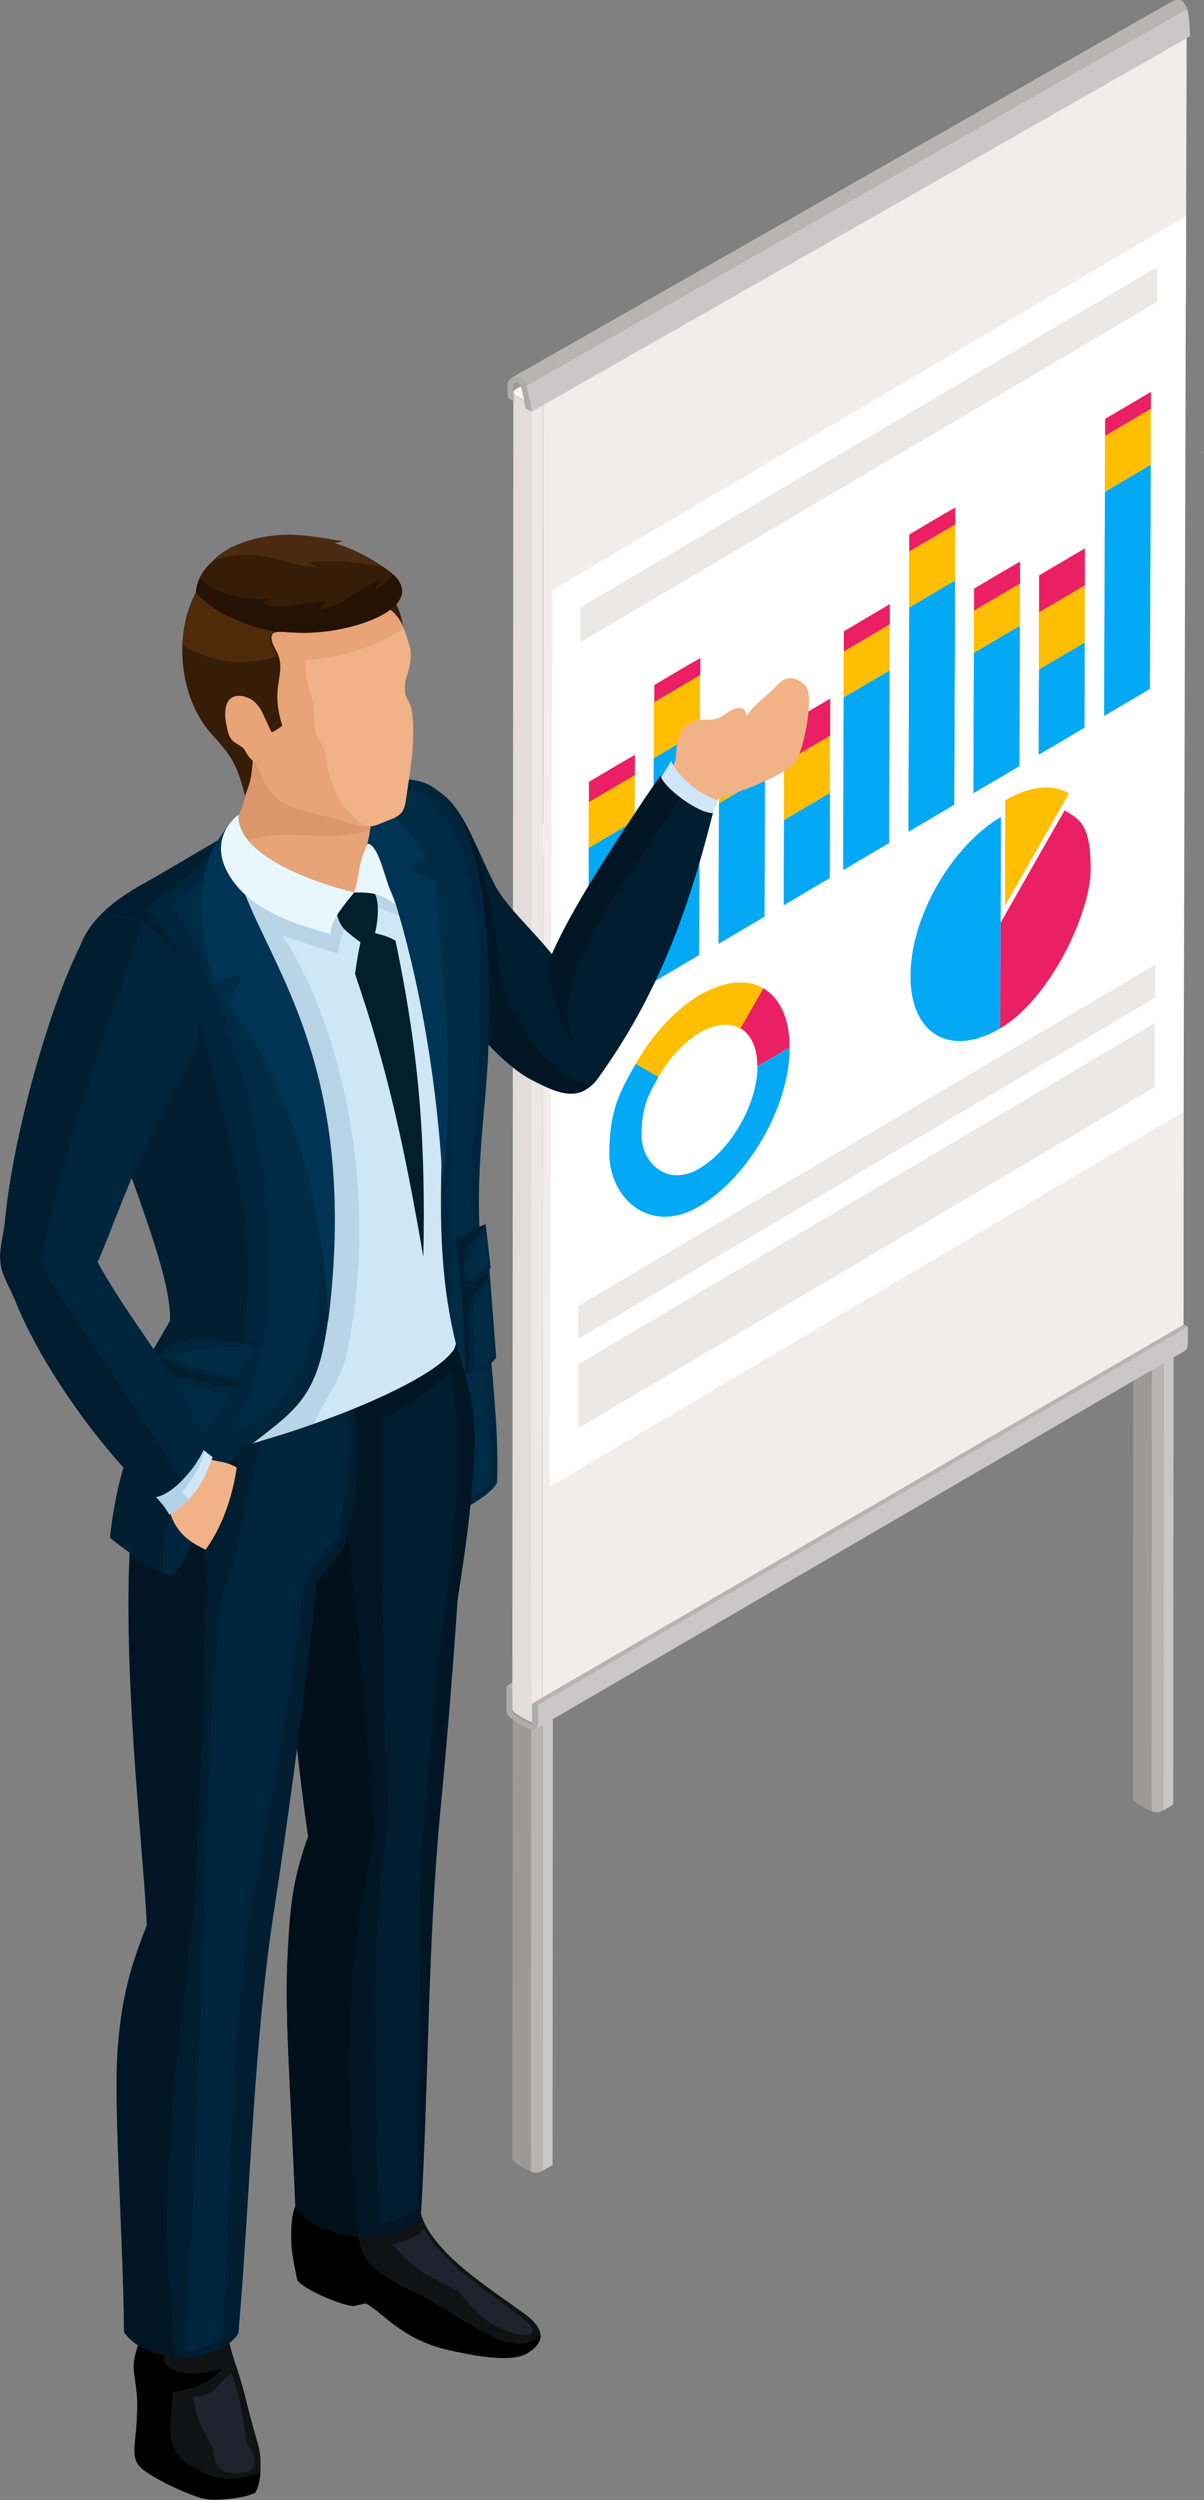 <svg id="_レイヤー_2" data-name="レイヤー 2" xmlns="http://www.w3.org/2000/svg" viewBox="0 0 58.33 121.09"><rect x="0" y="0" width="58.33" height="121.09" fill="#808080" stroke="none"/><defs><style>.cls-1{fill:#f7f4f4}.cls-1,.cls-11,.cls-12,.cls-13,.cls-15,.cls-17,.cls-19,.cls-2,.cls-20,.cls-21,.cls-25,.cls-26,.cls-27,.cls-28,.cls-29,.cls-30,.cls-31,.cls-32,.cls-33,.cls-5{fill-rule:evenodd}.cls-2{fill:#f2eded}.cls-5{fill:#361d07}.cls-11{fill:#adabab}.cls-12{fill:#c9c7c7}.cls-13{fill:#cee6f5}.cls-15{fill:#b8b4b4}.cls-17{fill:#9c9999}.cls-19{fill:#f1b287}.cls-20{fill:#eb1f64}.cls-21{fill:#e8f6ff}.cls-25{fill:#e8a476}.cls-26{fill:#ffbe00}.cls-27{fill:#003454}.cls-28{fill:#00263d}.cls-29{fill:#002b45}.cls-30{fill:#03a9f5}.cls-31{fill:#001e30}.cls-32{fill:#041e2e}.cls-33{fill:#001624}</style></defs><g id="Layer_1" data-name="Layer 1"><path class="cls-1" d="M57.56 21.77zm.5.18a.5.5 0 00.27-.1c-.1.06-.19.09-.27.1zm-1.18.17l-1.79 1.04c-.3.17-.12.3.16.46.05.03.11.06.17.1.06.03.11.07.17.1.28.16.5.26.8.09l.49-.29v-1.5z"/><path class="cls-12" d="M56.39 23.92l-.04 63.78.49-.29.04-63.78-.49.29z"/><path class="cls-15" d="M55.84 23.95l-.2 4.4.15 59.38c.09.03.18.06.27.05.1 0 .19-.04.28-.09l.04-63.78c-.19.11-.35.11-.55.04z"/><path class="cls-17" d="M55.59 23.83c-.05-.03-.11-.06-.17-.1-.06-.03-.12-.07-.17-.1-.17-.1-.31-.19-.31-.29l-.05 63.78c-.02.17.73.55.9.61l.04-63.78c-.08-.03-.16-.08-.25-.13z"/><path class="cls-1" d="M27.49 39.23zm.5.18a.5.5 0 00.27-.1c-.1.06-.19.09-.27.1zm-1.18.17l-1.79 1.04c-.3.17-.12.3.16.46.05.03.11.06.17.1.06.03.11.07.17.1.28.16.5.26.8.09l.49-.29v-1.5z"/><path class="cls-12" d="M26.32 41.37l-.04 63.78.49-.28.04-63.78-.49.28z"/><path class="cls-15" d="M25.77 41.41l-.2 4.4.15 59.38c.09.03.18.06.27.05.1 0 .19-.04.28-.09l.04-63.78c-.19.11-.35.11-.55.04z"/><path class="cls-17" d="M25.52 41.28c-.05-.03-.11-.06-.17-.1-.06-.03-.12-.07-.17-.1-.17-.1-.31-.19-.31-.29l-.05 63.78c-.02.17.73.55.9.61l.04-63.78c-.08-.03-.16-.08-.25-.13z"/><path class="cls-17" d="M25.78 83.71c-.14-.05-.33-.15-.51-.26-.16-.1-.31-.22-.4-.32-.06-.07-.1-.11-.12-.17a.601.601 0 01-.03-.2c0-.37-.05-.69-.09-1.05l.78-.31.58.37-.06 1.7-.17.25z"/><path class="cls-15" d="M24.55 81.67l.98-.62.32.16-1.04.65-.26-.19z"/><path class="cls-17" d="M24.62 19.29c-.02-.23-.09-.65.04-.86.07-.12.18-.17.31-.18.08 0 .17 0 .26.05.07.04.14.1.18.18.06.11.12.3.18.55.06.25.12.56.17.92l-.85-.49-.28-.16z"/><path class="cls-2" d="M57.38 1.57l-.13 1.17.08 12.04h.01c.02-.01.04-.02.05-.04h.01s.01-.01.02-.01l.02-.02s.01-.01.01-.02v-.05l.04-13.22c0 .08-.1.14-.15.18z"/><path class="cls-1" d="M57.22 1.1c-.05-.03-.11-.06-.17-.1-.06-.03-.11-.07-.16-.1-.28-.16-.51-.26-.8-.09-10.35 6.01-20.71 12.01-31.06 18.02-.3.17-.12.3.16.46.05.03.11.06.17.1.06.03.11.07.17.1.28.16.5.26.8.09C36.68 13.57 47.04 7.57 57.39 1.56c.3-.17.12-.31-.16-.47z"/><path class="cls-2" d="M26.32 19.59l-.04 63.78c10.37-6.03 20.68-11.99 31.06-18.02l.04-63.78C47.01 7.6 36.7 13.56 26.32 19.59z"/><path d="M25.77 19.63l-.2 4.4.15 59.38c.09.03.18.06.27.05.1 0 .19-.04.28-.09l.04-63.78c-.19.11-.35.11-.55.04z" fill="#ede8e8" fill-rule="evenodd"/><path d="M25.52 19.5c-.05-.03-.11-.06-.17-.1-.06-.03-.12-.07-.17-.1-.17-.1-.31-.19-.31-.29l-.05 63.78c-.02.17.73.55.9.61l.04-63.78c-.08-.03-.16-.08-.25-.13z" fill="#e3dcdc" fill-rule="evenodd"/><path class="cls-12" d="M24.76 18.37a.39.39 0 01.2-.16c.05-.04.46-.28.52-.3L56.63.16c.28-.16.59-.29.79.08.19.32.21.89.23 1.52L25.76 19.94c-.25-.7-.18-1.66-1-1.57z"/><path class="cls-15" d="M24.76 18.37a.39.39 0 01.2-.16c.05-.04.46-.28.52-.3L56.63.16c.28-.16.59-.29.79.08.03.06.06.12.09.2l-32.09 18.3c-.12-.25-.31-.41-.67-.37z"/><path class="cls-11" d="M24.62 19.29c-.02-.23-.09-.65.04-.86.07-.12.18-.17.31-.18.08 0 .17 0 .26.05.07.04.14.1.18.18.06.11.12.3.18.55.06.25.12.56.17.92l-.3-.17c-.04-.27-.09-.5-.13-.69-.05-.22-.1-.39-.15-.48-.06-.1-.21-.14-.28-.04-.08.12 0 .59 0 .71v.17l-.27-.16z"/><path class="cls-12" d="M25.93 82.68l31.62-18.42v.84c-.02.13-.03.22-.08.28l-.12.08-31.42 18.31v-1.09z"/><path class="cls-15" d="M25.93 82.68l31.63-18.42-.21-.1L25.8 82.5l.13.18z"/><path class="cls-11" d="M26.07 82.59v.85c-.02.13-.03.22-.08.28-.07.09-.16.11-.31.05-.14-.05-.33-.15-.51-.26-.16-.1-.4-.25-.49-.35-.06-.07-.1-.11-.12-.17a.601.601 0 01-.03-.2l.01-1.11.26.19v1.03c0 .02.03.05.06.09.08.09.3.22.44.31l.45.23s.02 0 .02-.02v-.99l.28.09z"/><path d="M26.75 28.59c5.11-3.02 10.23-6.04 15.35-9.06l15.36-9.06-.06 21.7-.06 21.68c-5.12 3.03-10.24 6.06-15.35 9.08-5.11 3.02-10.23 6.05-15.35 9.08l.06-21.7.06-21.72z" fill="#fff" fill-rule="evenodd"/><path class="cls-30" d="M38.26 50.73c0 2.83-1.97 6.28-4.38 7.7-2.41 1.43-4.36-.41-4.36-2.54s.51-3.01 1.31-4.41c.37.22.73.43 1.1.64-.52.9-.84 1.48-.85 2.85 0 1.37 1.25 2.55 2.8 1.63 1.55-.92 2.81-3.13 2.82-4.95.52-.31 1.04-.62 1.56-.92z"/><path class="cls-20" d="M36.98 47.87c.79.46 1.28 1.45 1.27 2.86-.52.31-1.05.62-1.56.92 0-.91-.31-1.55-.82-1.84.37-.65.74-1.29 1.11-1.95z"/><path class="cls-26" d="M33.9 48.2c1.21-.71 2.3-.78 3.08-.33l-1.11 1.95c-.51-.29-1.21-.25-1.98.21-.77.46-1.48 1.24-1.99 2.14-.37-.21-.73-.42-1.1-.64.79-1.4 1.89-2.61 3.09-3.33z"/><path class="cls-30" d="M48.46 49.81c-2.41 1.43-4.36.29-4.35-2.54 0-2.83 1.97-6.27 4.38-7.7 0 3.41-.02 6.83-.03 10.24z"/><path class="cls-20" d="M51.57 39.25c.79.46 1.27.74 1.27 2.86s-1.97 6.28-4.38 7.7c0-1.7.01-3.41.02-5.12 1.03-1.81 2.06-3.63 3.1-5.44z"/><path class="cls-26" d="M48.71 38.76c1.21-.71 2.3-.79 3.08-.33-1.04 1.82-2.07 3.63-3.1 5.44 0-1.71 0-3.41.01-5.12z"/><path d="M28.12 29.42c4.66-2.75 9.32-5.5 13.97-8.25 4.66-2.75 9.32-5.49 13.97-8.24v1.69c-4.65 2.75-9.31 5.5-13.97 8.24-4.66 2.75-9.32 5.5-13.97 8.25v-1.69zm-.1 35.43c4.66-2.75 9.32-5.51 13.97-8.26s9.31-5.51 13.97-8.26v-1.6c-4.66 2.76-9.32 5.51-13.97 8.26s-9.31 5.5-13.97 8.26v1.6zm-.01 4.33c4.66-2.75 9.32-5.51 13.97-8.26s9.31-5.51 13.96-8.26v-3.1c-4.66 2.76-9.31 5.51-13.96 8.26s-9.31 5.51-13.97 8.26v3.1z" fill="#ebe8e8" fill-rule="evenodd"/><path class="cls-30" d="M28.52 41.07c.74-.44 1.48-.88 2.23-1.32 0 2.79-.01 5.58-.02 8.37-.74.44-1.49.88-2.23 1.32 0-2.79.02-5.58.02-8.37zm3.16-4.35c.74-.44 1.49-.88 2.23-1.32 0 1.81-.01 3.62-.02 5.43 0 1.81-.01 3.62-.02 5.43-.74.44-1.49.88-2.23 1.32 0-1.81 0-3.62.01-5.43 0-1.81.01-3.62.02-5.43zm3.15 2.19c.74-.44 1.48-.88 2.23-1.32 0 2.27-.01 4.54-.02 6.81-.74.44-1.48.88-2.23 1.32 0-2.27.01-4.54.02-6.81zm3.15.81c.74-.44 1.49-.88 2.23-1.32 0 1.38 0 2.76-.01 4.13-.74.44-1.49.88-2.23 1.32 0-1.38 0-2.75.01-4.13z"/><path class="cls-26" d="M28.52 41.07c.74-.44 1.48-.88 2.23-1.32v-2.23c-.74.44-1.49.88-2.23 1.31v2.23z"/><path class="cls-20" d="M28.53 37.87c.74-.44 1.48-.88 2.23-1.31v.98c-.74.44-1.49.88-2.23 1.31v-.98z"/><path class="cls-26" d="M31.68 36.72c.74-.44 1.49-.88 2.23-1.32v-2.72c-.74.44-1.49.88-2.23 1.32v2.72zm3.15 2.19c.74-.44 1.48-.88 2.23-1.32v-2.05c-.74.44-1.49.88-2.23 1.32v2.05z"/><path class="cls-20" d="M31.7 33.18c.74-.44 1.48-.88 2.23-1.31v.82c-.74.44-1.49.88-2.23 1.32v-.82zm3.14 2.62c.74-.44 1.48-.88 2.23-1.32v1.06c-.74.44-1.49.88-2.23 1.32V35.8z"/><path class="cls-26" d="M37.98 39.72c.74-.44 1.49-.88 2.23-1.32v-2.77c-.75.44-1.49.88-2.23 1.32v2.77z"/><path class="cls-20" d="M37.99 35.16c.74-.44 1.48-.88 2.23-1.32v1.79c-.75.44-1.49.88-2.23 1.32v-1.79z"/><path class="cls-30" d="M40.87 33.78c.74-.44 1.49-.87 2.23-1.31 0 2.79-.02 5.58-.02 8.36-.75.44-1.49.88-2.23 1.32 0-2.79.01-5.58.02-8.37zm3.17-4.35c.74-.44 1.48-.88 2.23-1.31 0 1.81 0 3.62-.02 5.43 0 1.81-.01 3.62-.02 5.43-.74.44-1.48.88-2.22 1.31 0-1.81.01-3.62.02-5.43 0-1.81.01-3.62.02-5.43zm3.14 2.19c.74-.44 1.49-.88 2.23-1.31 0 2.27-.02 4.53-.02 6.8-.74.44-1.49.88-2.23 1.31 0-2.27.01-4.53.02-6.8zm3.15.81c.74-.44 1.48-.87 2.22-1.31 0 1.38 0 2.75-.01 4.13-.74.44-1.48.88-2.22 1.31 0-1.38 0-2.75.02-4.13z"/><path class="cls-26" d="M40.87 33.78c.74-.44 1.49-.87 2.23-1.31v-2.23c-.74.44-1.49.88-2.23 1.32v2.22z"/><path class="cls-20" d="M40.88 30.58c.74-.44 1.49-.88 2.23-1.32v.98c-.74.44-1.49.88-2.23 1.32v-.98z"/><path class="cls-26" d="M44.04 29.43c.74-.44 1.48-.88 2.23-1.31V25.4c-.74.44-1.49.88-2.23 1.31v2.72zm3.14 2.19c.74-.44 1.49-.88 2.23-1.31v-2.05c-.74.44-1.49.88-2.23 1.32v2.05z"/><path class="cls-20" d="M44.05 25.89c.74-.44 1.48-.88 2.23-1.31v.82c-.74.44-1.49.88-2.23 1.31v-.82zm3.14 2.62c.74-.44 1.48-.88 2.23-1.31v1.06c-.74.44-1.49.88-2.23 1.32v-1.06z"/><path class="cls-26" d="M50.33 32.43c.74-.44 1.48-.87 2.22-1.31v-2.77c-.74.44-1.48.88-2.22 1.31v2.77z"/><path class="cls-20" d="M50.34 27.87c.74-.44 1.48-.87 2.22-1.31v1.79c-.74.44-1.48.88-2.22 1.31v-1.79z"/><path class="cls-30" d="M53.53 23.82c.74-.44 1.48-.87 2.22-1.31 0 1.81-.01 3.62-.02 5.43 0 1.81-.01 3.62-.02 5.43-.74.44-1.48.88-2.22 1.31 0-1.81.01-3.62.02-5.43 0-1.81.01-3.62.02-5.43z"/><path class="cls-26" d="M53.53 23.82c.74-.44 1.48-.87 2.22-1.31v-2.72c-.74.44-1.48.87-2.22 1.31v2.72z"/><path class="cls-20" d="M53.54 20.29c.74-.44 1.48-.87 2.22-1.31v.82c-.74.44-1.48.87-2.22 1.31v-.82z"/><path class="cls-19" d="M36.17 34.66c-.09-.52-.47-.43-.93-.14-.29.18-.44.36-.99.34-1.25-.04-1.45.83-1.5 1.74-.02.39-.18.6-.43.98-.37.55-.46 1.52-.42 1.92l2.12 1.05.78-1.87c1.04-.32 3.05-1.05 3.69-1.71.42-.44.99-3.29.54-3.75-.52-.53-1.04-.45-1.41 0-.17.21-1.26 1.08-1.44 1.45z"/><path class="cls-13" d="M32.51 36.86c.43.87 1.41 1.63 2.3 1.92l-.37.76c-1.43.21-3-.33-2.47-1.76.08-.22.4-.63.54-.92z"/><path class="cls-31" d="M32 37.57c.14.6 1.89 1.86 2.54 1.81-1.22 4.84-2.7 8.86-5.56 12.84-.31.43-.64.62-1.01.7-.67.15-1.48-.32-2.24-.68l.61-4.97c.67-2.27 3.4-6.41 5.65-9.71z"/><path class="cls-31" d="M29.05 52.12c-.4.5-.7.74-1.09.82-.7.15-1.56-.31-2.24-.66-2.12-1.1-5.73-5.72-9.38-12.86.38-.07 3.03-1.53 3.35-1.53 2.47.04 2.94 2.3 4.26 4.93.67 1.34 2.54 2.76 3.55 4.48l1.55 4.82z"/><path class="cls-33" d="M28.59 52.62c-.2.18-.4.28-.63.33-.7.15-1.56-.31-2.24-.66-2.12-1.1-5.73-5.72-9.38-12.86.38-.07 3.03-1.53 3.35-1.53.2 0 .38.02.55.05 1.1 1 2.09 1.84 2.72 3.09.73 1.45 1.17 5.64 1.48 7.05.72 1.76 2.01 3.72 4.16 4.53z"/><path d="M19.99 105.8c.33 1.16.41 1.76.9 2.44.96 1.35 2.38 2.31 4.45 3.78.98.7 1.19 1.36.2 1.97-.78.48-2.7.1-3.9-.18-2.25-.53-3.16-1.88-3.93-2.24l-.58.13c-.48 0-2.35-.75-2.72-1.24-.09-.42-.25-1.15-.29-1.74-.07-1.9.23-1.71.74-3.2 1.73.13 3.41.22 5.14.28zM7 112.69c-.29.84-.55 1.49-.52 2.02.03.55.18 1.08.17 1.77 0 .59-.04 1.1-.11 1.77-.07.69 0 1.01.3 1.29.49.45 1.95 1.14 2.64 1.37.37.13.71.2 1.21.16.58-.05 1.05-.08 1.62-.3.15-.06.3-.64.31-1.14.02-1.05-.07-.96-.51-2.63-.15-.57-.27-1.11-.47-1.78-.25-.83-.57-1.56-.6-2.37l-3.08-.12-.97-.05z" fill="#111214" fill-rule="evenodd"/><path d="M7 112.69c-.29.84-.55 1.49-.52 2.02.03.55.18 1.08.17 1.77 0 .59-.04 1.1-.11 1.77-.07.69 0 1.01.3 1.29.49.45 1.95 1.14 2.64 1.37.37.13.71.2 1.21.16.58-.05 1.05-.08 1.62-.3.13-.05.27-.53.31-.99-.94.32-1.86.45-2.76 0-1.91-.93-1.66-1.71-1.48-3.91 1.24-.22 1.73-.44 2.36-1.12-1.06.31-2.2.37-2.76-.28l-.18-1.75-.8-.04zm19.19.42c.01.3-.19.59-.65.87-.78.48-2.7.1-3.9-.18-2.25-.53-3.16-1.88-3.93-2.24l-.58.13c-.48 0-2.35-.75-2.72-1.24-.09-.42-.25-1.15-.29-1.74-.07-1.9.23-1.71.74-3.2.77.06 1.52.11 2.28.15.14 1.25-.05 3.42.99 4.22 1.15.9 2.05 1.14 2.82 1.61 2.46 1.49 4.08 2.71 5.25 1.62z" fill-rule="evenodd"/><path d="M11.21 114.93c-.89.7-.58 1.01-1.88 1.18.32 1.29.36 1.35 1.01 2.54.05.49.09 1.13 1.05 1.14 1.78.01.55-1.46.54-1.52-.09-.81-.31-2.29-.72-3.34zm9.33-6.99c-.25.36-.73.57-1.53.77 1.29 1.45 1.47 1.32 3.2 2.29.87.99.99 1.18 1.55 1.51.66.38 1.6.78 1.99.49.17-.12-.06-.46-.79-.99-.83-.6-1.67-1.21-2.44-1.84-.76-.63-1.44-1.32-1.99-2.21z" fill="#20232e" fill-rule="evenodd"/><path class="cls-28" d="M18.84 37.75c1.62-.1 2.35.24 3.21 1.51 1.49 2.23 1.73 6.97 1.62 11.24-.06 2.42-.44 4.55-.47 7.56-.04 3.6 1.06 9.95.88 13.76-.33.71-2.64 1.89-2.95 1.83.3-3.8.38-8.91.23-14.14-.14-5.08-.5-10.28-1.45-14.13-1.39-5.66-3.79-6.27-3.54-7.04.05-.15 2.37-.58 2.47-.59z"/><path d="M12.24 60.35c.06.88.08 1.68.07 2.41-2.33-2.12-4.52-4.84-6.57-7.79-1.05-2.95-2-5.9-1.98-8l8.48 13.37z" fill="#11101a" fill-rule="evenodd"/><path class="cls-29" d="M17.77 40.02c2.54 2.02 4.17 9.48 4.13 14.5-.07 7.27 0 11.52-.42 18.67.94-.36 1.7-.82 2.34-1.49-.25-6.06-1.26-12.07-.82-18.06.38-5.1.7-12.06-2.26-14.97-1.9-1.02-2.51.87-2.96 1.34z"/><path class="cls-33" d="M13.55 73.98c-.19-1.57-.3-3.08-.25-4.44 1.4-.56 2.88-1.09 4.3-1.71l-.1-.09c1.51-.71 2.81-1.81 4.54-2.8.73 2.29 1 3.31.94 5.18-.07 2.43-.42 4.9-.81 7.36-.25 3.77-.59 7.71-.84 10.28-.62 6.57-.55 13.05-.94 19.61-.81 1.34-4.74 1.42-6.08-.46-.2-5.19-.53-9.29-.38-12.12.12-2.36.23-3.72 1-5.83-.51-3.5-1.19-9.93-1.38-14.98z"/><path d="M18.13 88.94c-1.29 6.09-1.61 10.38-.79 19.39-1.19-.09-2.39-.54-3.03-1.42-.2-5.19-.53-9.29-.38-12.12.12-2.36.23-3.72 1-5.83-.66-4.49-1.6-13.85-1.4-18.86l2.69-1.08c.82 7.42 1.33 11.24 1.91 19.92z" fill="#00101a" fill-rule="evenodd"/><path class="cls-31" d="M15.34 76.65c-.5 5.06-1.47 12.08-2.03 15.67-1.03 6.52-1.19 14.16-1.76 20.71-.89 1.39-4.25 1.68-5.53-.05-.06-5.19-.53-11.01-.3-13.84.19-2.36.58-3.79 1.4-5.87-.13-4.05-2.24-20.67.55-23.93.15-.3.32-.55.52-.74l4.06-.32 4.82-.56c.32 1.58.43 3.64-.03 5.72-.01.06-.05.14-.11.24-.05.34-.11.68-.18 1.03-.07.32-.84 1.2-1.4 1.94z"/><path class="cls-33" d="M10.93 73.31c-.55 1.28-.98 3.43-1.01 5.58-.07 3.08-.3 10.35-.59 13.81-.57 6.79-1.87 12.45-.84 21.46-.97-.06-1.92-.44-2.48-1.19-.06-5.19-.53-11.01-.3-13.84.19-2.36.58-3.79 1.4-5.87-.13-4.13-2.33-21.34.72-24.11l4.64-.32c-.6 1.72-.79 2.72-1.54 4.47z"/><path class="cls-31" d="M21.87 66.39c-1.08 1.07-1.99 1.63-3.36 2.36 0 2.3 0 6.56.08 10.82 0 2.52.05 5.09.16 7.22.06 1.7-.4 4.52-.47 6.42-.19 4.84-.02 9.65.02 14.48.91.01 1.73-.57 1.89-.78l.2-15.82c.1-2.57.5-6.42.82-10.38.67-4.73 1.33-10.21.67-14.31z"/><path class="cls-28" d="M22.29 61.33c.6-.66.77-.82 1.33-1.01l.42 5.44c-.28.44-1.2.81-1.48.7l-.26-5.12z"/><path class="cls-31" d="M22.29 61.33c.6-.66.77-.82 1.33-1.01.06 1.54.09 1.5-.36 2.04-.82.97-.5 1.04-.53 4.14-.05 0-.12-.02-.17-.04l-.26-5.12z"/><path class="cls-29" d="M23.66 62.15l-.73 1.16.07 2.99c.4-.13.55-.24.89-.66l-.23-3.49z"/><path class="cls-28" d="M22.07 60.04c.67-.3.95-.57 1.46-.74l.24 2.09c-.12.34-.97.99-1.49.53l-.21-1.87z"/><path class="cls-31" d="M22.07 60.04c.67-.3.95-.57 1.46-.74-.39.75-1.26.87-1.08 2.72a.62.62 0 01-.17-.11l-.21-1.87z"/><path class="cls-29" d="M23.5 59.59c-.33.52-.8 1.25-.87 2.27.47-.03.62-.15 1.01-.57-.02-.56-.08-1.08-.15-1.69z"/><path class="cls-13" d="M22.08 65.1c-.02.11-.06.22-.13.32-1.49 2.08-10.84 5.21-12.79 5.04 1.55-13.5-12.58-24.99 2.56-29.44l4.36 2.4 1.56-.28.2-1.92c2.11 2.1 3.08 4.88 3.46 8.74.49 5.06-.57 9.59.79 15.14z"/><path d="M15.2 68.97c-2.59.92-5.13 1.57-6.04 1.49 1.55-13.5-12.58-24.99 2.56-29.44l4.36 2.4 1.56-.28.2-1.92c.93.92 1.64 1.98 2.17 3.2l-.12.14c-1.14-.36-1.73-.82-2.32-.56-.48.21-1.04.97-1.21 2.18-.69-.17-2-.66-2.68-.86 2.52 3.76 4.88 11.86 3.11 20.3-.22 1.05-1.11 2.26-1.59 3.35z" fill="#b8d4e6" fill-rule="evenodd"/><path class="cls-28" d="M6.96 42.8c.81-.45 2.47-1.47 4.26-2.47-1.51 1.8 2.13 6.14 3.82 11.56 1.07 3.42 1.44 9.74.6 13.5-.63 2.84-1.98 3.31-4.14 5.13-1.49 1.25-2.04 4.88-3.23 5.83-1.11-.45-2.39-1.39-2.94-1.91.72-5.9 2.75-6.75 2.91-10.42.15-3.37-4.61-12.36-4.56-17.02.02-2.07 1.76-3.35 3.28-4.2z"/><path class="cls-31" d="M6.96 42.8l4.14-2.3c-.62.99-2.27 2.06-4.05 3.56 1.01.91 1.85 2.3 2.3 4.06.94 3.7 2.37 8.57 2.61 11.96.66 9.04-4.05 9.82-4.08 16.07-.89-.47-2.07-1.23-2.55-1.67.6-5.68 2.62-6.31 2.9-10.46.23-3.37-4.61-12.36-4.56-17.02.02-2.07 1.76-3.35 3.28-4.2z"/><path class="cls-19" d="M13.5 74c.19.46.04 2.84-2.04 1.79-1.66-.84-2.37-.99-2.94-1.89-.42-.67-.32-1.36-1.06-2.07l1.98-1.81c.64 1.01 1.12.55 1.99 1.04.96.54 1.4 1.29 2.08 2.95z"/><path class="cls-13" d="M8.21 73.36c1.24-.74 1.69-1.66 2.09-2.78-.36-.28-.52-.38-.82-.73l-2.11 2.47c.38.38.54.54.84 1.04z"/><path class="cls-27" d="M17.64 38.88c1.51.71 2.01.99 3.07 2.61l-.92.64 1.28.54c.46 4.69.94 9.92.38 14.68-.24-4.64-1.04-9.41-2.2-13.31-.44-1.5-1.06-2.14-2.04-3.61-.16-.24.14-1.68.43-1.55z"/><path d="M8.21 73.36c.38-.23.69-.47.94-.73-.16-.14-.18-.19-.34-.33.31-.32 1.26-1.84 1.05-2.06l-2.49 2.09c.38.38.54.54.84 1.04z" fill="#b1d2e6" fill-rule="evenodd"/><path class="cls-31" d="M11.58 70.09c-.13 1.81-.62 3.59-1.65 5.02l.14 1.7c1.36.15 2.62.2 3.07.05.46-.16 1.7-3.21 1.34-4.95-.26-1.28-1.74-1.48-2.57-1.9l-.33.09z"/><path class="cls-28" d="M12.64 69.8h-.01c-.57 2.36-1.07 5.41-1.89 7.67-.59 5.13-.73 10.73-.8 14.69-.3 7.23-.57 14.5-.93 21.72.66-.06 1.38-.35 1.73-.67.4-5.9.49-14.2 1.23-19.75.15-1.13 2.01-10.32 2.66-16.21.21-1.87 1.7-2.1 1.82-3.18.27-2.37.61-3.22.39-5.7-1.39.52-2.77 1.02-4.19 1.42zm-4.68-5.37c1.95.58 2.49.75 4.06 1.61l-2.31 4.37c-1.23.1-2.73-.54-3.9-1.55l2.15-4.42z"/><path class="cls-31" d="M7.96 64.43c1.95.58 2.49.75 4.06 1.61-.7 1.3-.58 1.32-2.08.92-2.69-.72-1.97-.16-3.76 2.19-.08.1-.24-.19-.36-.29l2.15-4.42z"/><path class="cls-28" d="M8.29 63.89c1.96.59 2.88.72 4.33 1.2l-.98 1.72c-.58.09-3.27-.46-4.23-1.38l.89-1.53z"/><path class="cls-31" d="M8.29 63.89c1.96.59 2.88.72 4.33 1.2-1.58.05-3.9-.88-4.86.61a3.44 3.44 0 01-.36-.28l.89-1.53z"/><path class="cls-29" d="M11.13 67.53l-2.56-.42-1.79 2.09c1.12.61 1.53.76 2.65 1.05l1.7-2.73zm1.2-2.27c-1.25-.03-3.01-.08-3.96.55 1.24.53 1.71.62 3.05.79.38-.41.61-.84.91-1.34z"/><path class="cls-32" d="M17.48 45.58c-.13.56-.2 1.03-.28 1.6 1.56 4.53 2.39 8.36 3.31 13.71.11-5.48-.16-9.63-1.35-15.33-.49-.27-.82-.31-1.07-.38-.12-.03-.15 0-.36 0l-.24.4z"/><path class="cls-28" d="M4.59 44.64c-.2.28-.45.67-.65 1.08C2.33 48.85.63 55.14.26 58.99c-.09.96-.31 1.46-.23 2.09.16 1.27 3.28-.31 4.49.53 1.17-2.55 1.8-5.15 4.86-10.61 1.1-1.95-1.37-7.9-4.78-6.36z"/><path class="cls-31" d="M4.59 44.64c-.2.28-.45.67-.65 1.08C2.33 48.85.63 55.14.26 58.99c-.09.96-.31 1.46-.23 2.09.09.71 1.11.53 2.2.38-.22-.56-.15-.65.07-1.68 1.14-5.21 2.9-10 4.62-15.07-.69-.36-1.48-.44-2.32-.06z"/><path class="cls-29" d="M10.33 42.19l-1.99 1.63c2.09 3.45 4.64 10.19 4.72 16.73.04 3.15-.21 6-1.94 8.88 5.75-2.08 4.84-10.49 3.14-16.92-1.16-4.37-3.14-7.53-3.93-10.32z"/><path class="cls-28" d="M.98 58.64c-.54.99-1.13 1.47-.93 2.69.09.52.44 1.05.7 1.7 1.14 2.84 3.75 6.74 6.63 9.5.99 0 2.4-1.74 2.62-2.69-1.31-3.12-3.33-5.35-4.99-8.21-.37-.63-.5-.96-.89-1.5L.99 58.65z"/><path class="cls-31" d="M.98 58.64c-.54.99-1.13 1.47-.93 2.69.09.52.44 1.05.7 1.7 1.14 2.84 3.75 6.74 6.63 9.5.44 0 .96-.34 1.42-.8-2.04-3.28-4.11-6.38-6.3-9.59-.53-1.25-.5-1.01-.21-2.35.03-.16.07-.31.1-.47l-1.41-.67z"/><path class="cls-27" d="M11.23 39.75c-.49.65-.87 1.21-1.06 1.68-.59 1.44-.52 3.7.2 6.2l1.45-.54-.7 1.58c2.92 3.82 4.56 9.5 4.78 15.34 1.9-15.18-5.2-18.96-4.67-24.27z"/><path class="cls-32" d="M16.22 43.87c.25 1.06.29 1.05 1.28 1.8l.64-.34c.3-1.23.15-2.02-.09-2.17-.86-.03-1.22.07-1.83.71z"/><path class="cls-21" d="M17.15 43.22c.11-.27.16-.84.28-1.33.1-.44.27-.81.37-1.03.6.08.86 1.89 1.37 2.96-.79-.55-1.13-.6-2.01-.59z"/><path class="cls-21" d="M11.56 39.45c-.12 1.94 3.55 3.28 5.61 3.77-.51.62-1.18 1.4-1.15 2.02-1.48-.4-3.99-1.1-5-2.99-.69-1.29-.12-2.29.55-2.8z"/><path class="cls-25" d="M17.55 41.5c.07-.19.14-.37.22-.57.21-.57.22-1.78.58-3.11l-5.26-2.29-1.13-.6c.41 1.98.17 3.16-.39 4.57-.06 1.9 3.55 3.23 5.59 3.72.18-.46.19-1.14.4-1.71z"/><path d="M12.04 40.72c1.91-.67 3.4.16 5.88-.5.09-.63.18-1.49.43-2.41l-5.26-2.29-1.13-.6c.41 1.98.17 3.16-.39 4.57-.01.44.17.85.48 1.22z" fill="#db9669" fill-rule="evenodd"/><path class="cls-19" d="M16.88 39.86c-.69-.28-2.27-.56-2.9-.85-1.37-.63-1.48-2.04-2.18-3.72-1.28-.57-1.78-1.13-2.03-1.82-.58-1.65 0-3.68 1.1-4.94.95-1.11 2.21-1.62 3.74-1.6 2.98.04 4.59 1.96 5.24 4.39.06.21.07.41.04.63-.05.53-.22.79-.26 1.15-.1.85.27.69.35 1.52.13 1.35-.09 2.62-.31 4.1-.06.44-.15.64-.41.81-.25.16-.52.22-.9.39-.31.13-.62.18-1.5-.06z"/><path class="cls-25" d="M16.88 39.86c-.69-.28-2.27-.56-2.9-.85-1.37-.63-1.48-2.04-2.18-3.72-1.28-.57-1.78-1.13-2.03-1.82-.58-1.65 0-3.68 1.1-4.94.95-1.11 2.21-1.62 3.74-1.6 2.58.04 4.14 1.49 4.93 3.46-.11.27-2.52 1.54-4.71 1.56-.16.99.35 1.8.37 2.3.02.48.02.88.06 1.15.06.4.47.7.53 1.27.2 1.85 1.22 3.03 2.04 3.36-.23 0-.53-.05-.97-.17z"/><path class="cls-5" d="M18.43 29.35c.33.01.83.34 1.1 1.01-.19-1.1-.57-1.72-1.25-1.82l.15.81zm-5.03 2.21c-.78-1.67-3.43-2.1-3.89-2.89-1.12 2.01-.87 5.23.87 7.03.86.95 1.13 1.41 1.49 2.85.34-.86.31-1.04.4-1.96l.26-2.12.09-.13c.12.25.42.87.53 1.12.13 0 .34-.19.53-.3-.64-2.02.25-2.48-.27-3.6z"/><path class="cls-5" d="M15.84 30.58c2.58-.35 4.93-1.64 2.82-3.06-1.41-.95-3.14-1.7-5.3-1.5-1.82.17-3.78 1.1-3.87 2.69.53.7 3.73 4.74 3.93 3.02.02-.18-.37-.68-.24-.98.15-.34 1.09.05 2.66-.17z"/><path d="M15.22 30.34c-.74-.27-1.73.01-2.94-.5-1.23-.52-2.44-1.47-2.73-1.17-.43.68-.69 1.71-.69 2.6 1.35.78 2.76 1.05 4.57.53-.36-.63-.44-.9-.25-1.15.18-.26.4-.11 2.05-.31z" fill="#4f2b0c" fill-rule="evenodd"/><path d="M15.84 30.58c2.4-.32 4.59-1.46 3.21-2.76-.2.28-.48.53-.85.71l.21-.43c-1.25.45-1.82 1.38-3.02 1.41l.46-.4c-1.42.19-2.36.35-3.15.16l.36-.26c-1.3.09-2.64-.28-3.4-.98-.09.21-.14.43-.16.66.72 1.02 3.04 1.86 3.95 1.9.4.02 1.22.13 2.4-.02z" fill="#241304" fill-rule="evenodd"/><path class="cls-25" d="M11.87 33.74c-1.17-.27-1.04 1.04-.79 1.82.18.53.62.44.83.86.25.49.67.69 1.01.65.69-.09.15-1.07.03-1.47.01-.68-.34-1.68-1.09-1.85z"/><path d="M10.31 27.17c.79-.88 2.42-1.25 3.54-1.27.95-.02 2.12.21 2.76.32-.25.06-.27.07-.44.09.83.21 1.85.75 2.38 1.15-1.63-.33-2.88-.31-3.57-.23.11.07.12.1.39.24-1.58-.02-2.79-1.12-5.08-.29z" fill="#4a2b12" fill-rule="evenodd"/><path class="cls-33" d="M32 37.57c.06.28.48.7.97 1.07-1.77 2.88-4.63 6.28-5.38 9.43-.24 1.01-.06 1.76.23 2.55-.93-1.22-1.19-2.67-1.19-4.11.96-2.36 3.36-5.98 5.38-8.94z"/></g></svg>